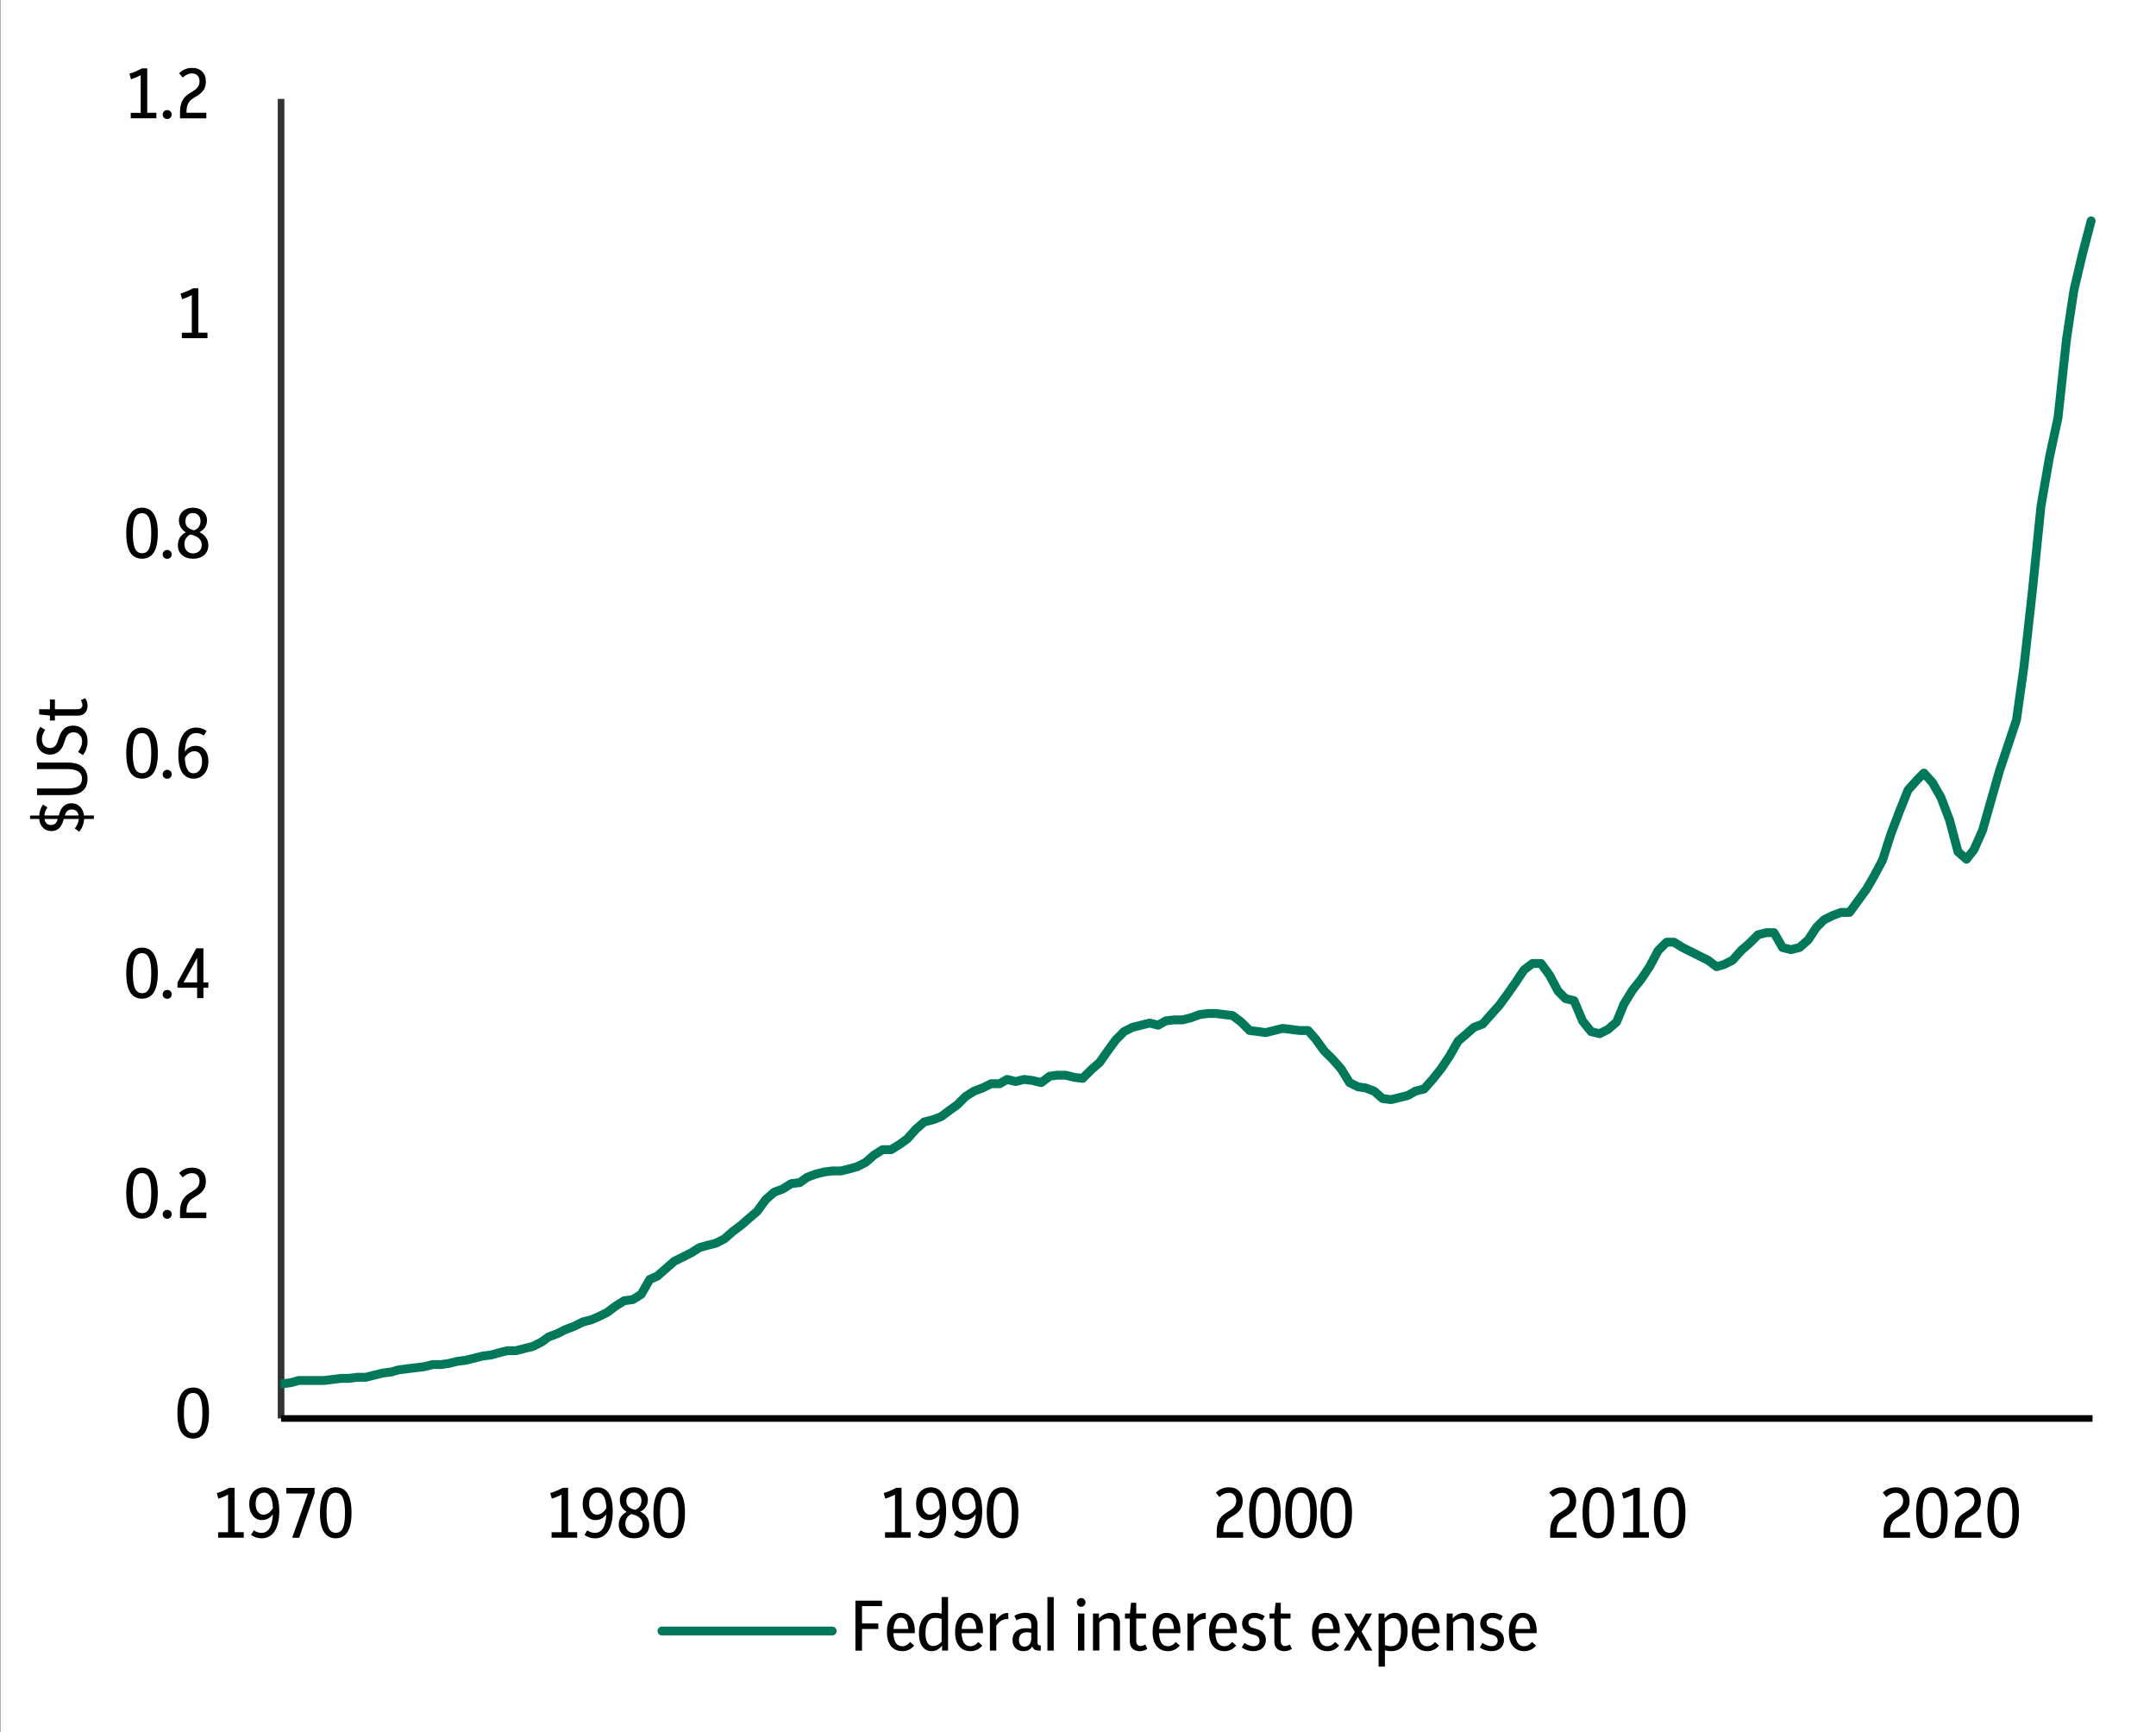 <?xml version="1.0" encoding="UTF-8"?>
<svg id="Layer_1" data-name="Layer 1" xmlns="http://www.w3.org/2000/svg" xmlns:xlink="http://www.w3.org/1999/xlink" viewBox="0 0 493.92 396.72">
  <rect x="0" y="0" width="493.92" height="396.72" fill="#808080" stroke="none"/>
  <defs>
    <style>
      .cls-1 {
        clip-path: url(#clippath-11);
      }

      .cls-2 {
        clip-path: url(#clippath-16);
      }

      .cls-3 {
        stroke: #333;
      }

      .cls-3, .cls-4, .cls-5, .cls-6, .cls-7 {
        fill: none;
      }

      .cls-3, .cls-5, .cls-6 {
        stroke-linejoin: round;
      }

      .cls-3, .cls-6 {
        stroke-width: 1.52px;
      }

      .cls-8 {
        clip-path: url(#clippath-2);
      }

      .cls-9 {
        clip-path: url(#clippath-13);
      }

      .cls-10, .cls-4, .cls-11 {
        stroke-width: 0px;
      }

      .cls-12 {
        clip-path: url(#clippath-15);
      }

      .cls-13 {
        clip-path: url(#clippath-6);
      }

      .cls-14 {
        clip-path: url(#clippath-7);
      }

      .cls-15 {
        clip-path: url(#clippath-1);
      }

      .cls-16 {
        clip-path: url(#clippath-4);
      }

      .cls-17 {
        clip-path: url(#clippath-12);
      }

      .cls-11 {
        fill: #fff;
      }

      .cls-5 {
        stroke: #007859;
        stroke-linecap: round;
        stroke-width: 2.03px;
      }

      .cls-18 {
        clip-path: url(#clippath-9);
      }

      .cls-19 {
        clip-path: url(#clippath);
      }

      .cls-6, .cls-7 {
        stroke: #000;
      }

      .cls-20 {
        clip-path: url(#clippath-3);
      }

      .cls-21 {
        clip-path: url(#clippath-8);
      }

      .cls-7 {
        opacity: 0;
        stroke-miterlimit: 10;
        stroke-width: .14px;
      }

      .cls-22 {
        clip-path: url(#clippath-14);
      }

      .cls-23 {
        clip-path: url(#clippath-5);
      }

      .cls-24 {
        clip-path: url(#clippath-10);
      }
    </style>
    <clipPath id="clippath">
      <rect class="cls-4" x="-.12" y="-.12" width="494.16" height="396.96"/>
    </clipPath>
    <clipPath id="clippath-1">
      <rect class="cls-4" x="64.3" y="22.58" width="416.43" height="303.61"/>
    </clipPath>
    <clipPath id="clippath-2">
      <rect class="cls-4" width="493.92" height="396.72"/>
    </clipPath>
    <clipPath id="clippath-3">
      <rect class="cls-4" width="493.92" height="396.72"/>
    </clipPath>
    <clipPath id="clippath-4">
      <rect class="cls-4" width="493.92" height="396.72"/>
    </clipPath>
    <clipPath id="clippath-5">
      <rect class="cls-4" width="493.92" height="396.72"/>
    </clipPath>
    <clipPath id="clippath-6">
      <rect class="cls-4" width="493.92" height="396.72"/>
    </clipPath>
    <clipPath id="clippath-7">
      <rect class="cls-4" width="493.92" height="396.72"/>
    </clipPath>
    <clipPath id="clippath-8">
      <rect class="cls-4" width="493.92" height="396.72"/>
    </clipPath>
    <clipPath id="clippath-9">
      <rect class="cls-4" width="493.92" height="396.72"/>
    </clipPath>
    <clipPath id="clippath-10">
      <rect class="cls-4" width="493.92" height="396.72"/>
    </clipPath>
    <clipPath id="clippath-11">
      <rect class="cls-4" width="493.92" height="396.72"/>
    </clipPath>
    <clipPath id="clippath-12">
      <rect class="cls-4" width="493.92" height="396.72"/>
    </clipPath>
    <clipPath id="clippath-13">
      <rect class="cls-4" width="493.92" height="396.72"/>
    </clipPath>
    <clipPath id="clippath-14">
      <rect class="cls-4" width="493.92" height="396.72"/>
    </clipPath>
    <clipPath id="clippath-15">
      <rect class="cls-4" width="493.92" height="396.72"/>
    </clipPath>
    <clipPath id="clippath-16">
      <rect class="cls-4" width="493.92" height="396.72"/>
    </clipPath>
  </defs>
  <g class="cls-19">
    <rect class="cls-7" x=".12" y="-.07" width="493.86" height="396.79"/>
  </g>
  <rect class="cls-11" x=".12" y="-.07" width="493.86" height="396.79"/>
  <line class="cls-3" x1="64.39" y1="324.9" x2="64.39" y2="22.65"/>
  <line class="cls-6" x1="64.39" y1="324.9" x2="479.38" y2="324.9"/>
  <g class="cls-15">
    <polyline class="cls-5" points="64.71 316.96 66.73 316.69 68.44 316.2 70.39 316.2 72.34 316.2 74.29 316.2 76.24 315.96 78.18 315.72 79.89 315.72 81.84 315.47 83.79 315.47 85.74 314.98 87.69 314.5 89.64 314.25 91.34 313.77 93.29 313.52 95.24 313.28 97.19 313.04 99.14 312.55 101.09 312.55 102.8 312.3 104.74 311.82 106.69 311.57 108.64 311.09 110.59 310.6 112.54 310.35 114.25 309.87 116.2 309.38 118.15 309.38 120.1 308.89 122.04 308.41 123.99 307.43 125.7 306.21 127.65 305.48 129.6 304.51 131.55 303.78 133.5 302.8 135.45 302.31 137.15 301.58 139.1 300.61 141.05 299.15 143 297.93 144.95 297.68 146.9 296.47 148.85 293.05 150.55 292.32 152.5 290.62 154.45 288.91 156.4 287.94 158.35 286.96 160.3 285.74 162.01 285.26 163.96 284.77 165.91 283.79 167.85 282.09 169.8 280.63 171.75 278.92 173.46 277.46 175.41 274.78 177.36 273.07 179.31 272.34 181.26 271.12 183.21 270.88 184.91 269.66 186.86 268.93 188.81 268.44 190.76 268.2 192.71 268.2 194.66 267.71 196.36 267.23 198.31 266.25 200.26 264.55 202.21 263.33 204.16 263.33 206.11 262.11 207.82 260.89 209.77 258.7 211.72 256.99 213.66 256.5 215.61 255.77 217.56 254.31 219.27 253.09 221.22 251.14 223.17 249.92 225.12 249.19 227.07 248.22 229.02 248.22 230.72 247.24 232.67 247.73 234.62 247.24 236.57 247.49 238.52 247.98 240.47 246.51 242.17 246.27 244.12 246.27 246.07 246.76 248.02 247 249.97 245.05 251.92 243.35 253.63 240.91 255.58 238.23 257.52 236.28 259.47 235.3 261.42 234.82 263.37 234.33 265.32 234.82 267.03 233.84 268.98 233.6 270.93 233.6 272.88 233.11 274.83 232.38 276.77 232.14 278.48 232.14 280.43 232.38 282.38 232.62 284.33 234.09 286.28 236.04 288.23 236.28 289.93 236.52 291.88 236.04 293.83 235.55 295.78 235.79 297.73 236.04 299.68 236.04 301.39 237.99 303.33 240.67 305.28 242.61 307.23 244.81 309.18 247.98 311.13 248.95 312.84 249.19 314.79 249.92 316.74 251.63 318.69 251.87 320.63 251.39 322.58 250.9 324.29 249.92 326.24 249.44 328.19 247.24 330.14 244.81 332.09 241.88 334.04 238.47 335.74 237.01 337.69 235.3 339.64 234.57 341.59 232.38 343.54 230.19 345.49 227.51 347.19 225.07 349.14 222.15 351.09 220.68 353.04 220.68 354.99 223.37 356.94 227.02 358.65 228.73 360.6 229.21 362.55 233.84 364.5 236.28 366.44 236.77 368.39 235.79 370.34 234.09 372.05 229.94 374 226.78 375.95 224.34 377.9 221.42 379.85 217.76 381.8 215.81 383.5 215.81 385.45 217.03 387.4 218 389.35 218.98 391.3 219.95 393.25 221.42 394.95 220.93 396.9 219.95 398.85 217.76 400.8 216.05 402.75 214.11 404.7 213.62 406.41 213.62 408.36 217.03 410.3 217.52 412.25 217.03 414.2 215.32 416.15 212.4 417.86 210.69 419.81 209.72 421.76 208.99 423.71 208.99 425.66 206.31 427.61 203.63 429.31 200.7 431.26 197.05 433.21 190.96 435.16 185.84 437.11 180.97 439.06 178.77 440.76 177.07 442.71 179.26 444.66 182.67 446.61 187.79 448.56 195.1 450.51 196.81 452.22 194.61 454.17 190.23 456.11 183.4 458.06 176.58 460.01 170.73 461.96 164.88 463.67 152.7 465.62 135.16 467.57 115.91 469.52 104.7 471.47 95.68 473.42 77.65 475.12 66.44 477.07 58.16 479.06 50.59"/>
  </g>
  <g class="cls-8">
    <path class="cls-10" d="M44.25,329.51c-.74,0-1.38-.2-1.92-.59-.54-.39-.96-1.02-1.25-1.88-.29-.86-.44-1.99-.44-3.38s.15-2.52.44-3.38c.29-.86.71-1.49,1.25-1.88.54-.39,1.18-.59,1.92-.59s1.4.2,1.94.59c.54.39.96,1.02,1.25,1.88.29.86.44,1.99.44,3.38s-.15,2.52-.44,3.38c-.29.86-.71,1.49-1.25,1.88-.54.39-1.19.59-1.94.59ZM44.25,328.25c.48,0,.88-.14,1.19-.43.32-.29.55-.77.7-1.43.15-.66.23-1.56.23-2.7s-.08-2.05-.25-2.73-.4-1.16-.71-1.46c-.31-.29-.7-.44-1.17-.44s-.86.14-1.18.43c-.32.29-.55.77-.7,1.43-.15.67-.23,1.56-.23,2.7s.08,2.05.25,2.73.4,1.16.71,1.45c.31.29.69.44,1.15.44Z"/>
  </g>
  <g class="cls-20">
    <g>
      <path class="cls-10" d="M32.53,279.13c-.74,0-1.38-.2-1.92-.59s-.95-1.02-1.25-1.88c-.29-.86-.44-1.99-.44-3.38s.15-2.52.44-3.38c.29-.86.71-1.49,1.25-1.88s1.18-.59,1.92-.59,1.4.2,1.93.59.95,1.02,1.25,1.88.44,1.99.44,3.38-.15,2.52-.44,3.38-.71,1.49-1.25,1.88-1.18.59-1.93.59ZM32.53,277.87c.48,0,.88-.14,1.19-.43s.55-.76.7-1.43c.15-.66.23-1.56.23-2.69s-.08-2.05-.24-2.73c-.16-.67-.4-1.16-.71-1.45s-.7-.44-1.17-.44-.86.14-1.17.43c-.32.29-.55.76-.7,1.43-.15.66-.23,1.56-.23,2.69s.08,2.05.24,2.73c.16.67.4,1.16.71,1.45.31.29.69.44,1.15.44Z"/>
      <path class="cls-10" d="M38.3,279.15c-.28,0-.52-.1-.73-.29-.2-.2-.3-.44-.3-.73s.1-.52.3-.72c.2-.2.44-.29.73-.29s.54.1.74.29c.2.2.3.44.3.72s-.1.54-.3.73c-.2.2-.45.29-.74.29Z"/>
      <path class="cls-10" d="M41.24,279v-1.45c0-.97.16-1.79.48-2.47.32-.68.86-1.26,1.61-1.74l1.14-.73c.46-.3.78-.63.96-.97.18-.34.28-.72.28-1.12,0-.55-.16-1-.47-1.32-.31-.33-.74-.49-1.28-.49-.71,0-1.41.32-2.11.96l-.82-1c.45-.42.91-.74,1.4-.93.48-.2,1.01-.29,1.57-.29.98,0,1.75.28,2.32.85.57.57.85,1.33.85,2.3,0,.66-.14,1.25-.43,1.75s-.76.98-1.43,1.41l-1.24.78c-.89.59-1.34,1.54-1.34,2.86v.33h4.54v1.27h-6.04Z"/>
    </g>
  </g>
  <g class="cls-16">
    <g>
      <path class="cls-10" d="M32.53,228.75c-.74,0-1.38-.2-1.92-.59s-.95-1.02-1.25-1.88c-.29-.86-.44-1.99-.44-3.38s.15-2.52.44-3.38c.29-.86.71-1.49,1.25-1.88s1.18-.59,1.92-.59,1.4.2,1.93.59.95,1.02,1.25,1.88.44,1.99.44,3.38-.15,2.52-.44,3.38-.71,1.49-1.25,1.88-1.18.59-1.93.59ZM32.53,227.49c.48,0,.88-.14,1.19-.43s.55-.76.7-1.43c.15-.66.23-1.56.23-2.69s-.08-2.05-.24-2.73c-.16-.67-.4-1.16-.71-1.45s-.7-.44-1.17-.44-.86.14-1.17.43c-.32.29-.55.76-.7,1.43-.15.66-.23,1.56-.23,2.69s.08,2.05.24,2.73c.16.67.4,1.16.71,1.45.31.29.69.44,1.15.44Z"/>
      <path class="cls-10" d="M38.3,228.77c-.28,0-.52-.1-.73-.29-.2-.2-.3-.44-.3-.73s.1-.52.3-.72c.2-.2.44-.29.73-.29s.54.1.74.29c.2.2.3.44.3.72s-.1.54-.3.73c-.2.2-.45.29-.74.29Z"/>
      <path class="cls-10" d="M45.16,228.62v-2.38h-4.5v-1.21l4.32-7.83h1.62v7.83h1.13v1.21h-1.13v2.38h-1.44ZM42.06,225.03h3.1v-5.65l-3.1,5.65Z"/>
    </g>
  </g>
  <g class="cls-23">
    <g>
      <path class="cls-10" d="M32.53,178.35c-.74,0-1.38-.2-1.92-.59-.54-.39-.96-1.02-1.25-1.88-.29-.86-.44-1.99-.44-3.38s.15-2.52.44-3.38c.29-.86.71-1.49,1.25-1.88.54-.39,1.18-.59,1.92-.59s1.4.2,1.94.59c.54.39.96,1.02,1.25,1.88.29.86.44,1.99.44,3.38s-.15,2.52-.44,3.38c-.29.86-.71,1.49-1.25,1.88-.54.39-1.19.59-1.94.59ZM32.53,177.09c.48,0,.88-.14,1.19-.43.32-.29.55-.77.7-1.43.15-.66.23-1.56.23-2.7s-.08-2.05-.25-2.73-.4-1.16-.71-1.45c-.31-.29-.7-.44-1.17-.44s-.86.14-1.18.43c-.32.29-.55.77-.7,1.43-.15.66-.23,1.56-.23,2.7s.08,2.05.25,2.73c.16.68.4,1.16.71,1.45.31.29.69.44,1.15.44Z"/>
      <path class="cls-10" d="M38.3,178.37c-.28,0-.53-.1-.73-.29-.2-.2-.3-.44-.3-.74s.1-.52.3-.72c.2-.2.44-.29.73-.29s.54.1.74.29c.2.2.3.44.3.72s-.1.54-.3.74c-.2.2-.45.29-.74.29Z"/>
      <path class="cls-10" d="M44.37,178.35c-1.12,0-1.99-.45-2.6-1.34-.61-.89-.92-2.29-.92-4.2s.36-3.48,1.08-4.55c.72-1.07,1.73-1.61,3.02-1.61.89,0,1.69.26,2.39.78l-.64,1.05c-.57-.38-1.15-.57-1.75-.57-1.61,0-2.48,1.41-2.62,4.23.66-.87,1.51-1.31,2.55-1.31.84,0,1.53.32,2.06.95.53.63.8,1.5.8,2.6,0,.8-.14,1.49-.43,2.08-.29.59-.69,1.06-1.19,1.39-.51.33-1.09.5-1.76.5ZM44.53,172.07c-.86,0-1.59.5-2.19,1.5.1,2.36.76,3.55,1.99,3.55.61,0,1.09-.25,1.44-.76.35-.51.52-1.15.52-1.94s-.16-1.36-.49-1.76c-.33-.4-.75-.6-1.27-.6Z"/>
    </g>
  </g>
  <g class="cls-13">
    <g>
      <path class="cls-10" d="M32.53,127.98c-.74,0-1.38-.2-1.92-.59s-.95-1.02-1.25-1.88c-.29-.86-.44-1.99-.44-3.38s.15-2.52.44-3.38c.29-.86.71-1.48,1.25-1.88.54-.39,1.18-.59,1.92-.59s1.4.2,1.93.59c.54.39.95,1.02,1.25,1.88.29.86.44,1.99.44,3.38s-.15,2.52-.44,3.38c-.29.86-.71,1.49-1.25,1.88s-1.18.59-1.93.59ZM32.53,126.72c.48,0,.88-.14,1.19-.43.32-.29.55-.76.7-1.43.15-.66.23-1.56.23-2.69s-.08-2.05-.24-2.73c-.16-.67-.4-1.16-.71-1.45-.31-.29-.7-.44-1.17-.44s-.86.14-1.17.43c-.32.29-.55.76-.7,1.43-.15.66-.23,1.56-.23,2.69s.08,2.05.24,2.73.4,1.16.71,1.45c.31.29.69.44,1.15.44Z"/>
      <path class="cls-10" d="M38.3,128c-.28,0-.52-.1-.73-.29-.2-.2-.3-.44-.3-.73s.1-.52.3-.72c.2-.2.44-.29.73-.29s.54.1.74.29c.2.2.3.44.3.72s-.1.54-.3.73c-.2.2-.45.29-.74.29Z"/>
      <path class="cls-10" d="M44.25,127.98c-1.06,0-1.9-.28-2.54-.84-.64-.56-.96-1.31-.96-2.26,0-1.33.6-2.31,1.81-2.94-.5-.32-.89-.71-1.16-1.18-.27-.47-.41-1-.41-1.58s.14-1.08.42-1.52.66-.77,1.13-1.01c.48-.24,1.03-.36,1.65-.36s1.19.12,1.67.37c.48.25.87.58,1.14,1.01s.42.93.42,1.49c0,1.21-.58,2.12-1.73,2.73.64.31,1.14.71,1.5,1.22.36.51.54,1.1.54,1.79,0,.63-.15,1.18-.44,1.63s-.7.81-1.22,1.07c-.52.26-1.13.38-1.83.38ZM42.25,124.67c0,.63.19,1.14.56,1.52.38.38.85.57,1.41.57s1.05-.18,1.43-.53c.38-.35.56-.83.56-1.43s-.2-1.07-.6-1.45-.96-.66-1.66-.83c-.11-.03-.22-.07-.33-.1-.44.21-.77.5-1.01.89-.24.39-.36.84-.36,1.36ZM42.48,119.41c0,.56.16.99.47,1.31s.82.57,1.52.74c.51-.18.88-.46,1.12-.84s.35-.8.35-1.26c0-.57-.17-1.01-.5-1.35-.33-.33-.75-.5-1.25-.5s-.91.17-1.23.51c-.32.34-.48.8-.48,1.39Z"/>
    </g>
  </g>
  <g class="cls-14">
    <path class="cls-10" d="M41.66,77.47v-1.26h2.28v-8.62c-.36.2-.72.37-1.07.51-.35.15-.74.29-1.15.43l-.36-1.29c.53-.16,1.04-.35,1.51-.55.47-.2.92-.42,1.35-.66h1.22v10.17h2.09v1.26h-5.88Z"/>
  </g>
  <g class="cls-21">
    <g>
      <path class="cls-10" d="M29.95,27.1v-1.26h2.28v-8.62c-.36.2-.72.37-1.07.51-.35.15-.74.29-1.15.43l-.36-1.29c.53-.16,1.04-.35,1.51-.55.47-.2.92-.42,1.35-.66h1.22v10.17h2.09v1.26h-5.88Z"/>
      <path class="cls-10" d="M38.3,27.25c-.28,0-.52-.1-.73-.29-.2-.2-.3-.44-.3-.73s.1-.52.3-.72c.2-.2.44-.29.73-.29s.54.1.74.29c.2.2.3.44.3.72s-.1.54-.3.73c-.2.2-.45.29-.74.29Z"/>
      <path class="cls-10" d="M41.24,27.1v-1.45c0-.97.16-1.79.48-2.47.32-.68.86-1.26,1.61-1.74l1.14-.73c.46-.3.78-.63.96-.97.18-.34.28-.72.28-1.12,0-.56-.16-1-.47-1.32-.31-.33-.74-.49-1.28-.49-.71,0-1.41.32-2.11.96l-.82-1c.45-.42.91-.73,1.4-.93.48-.2,1.01-.29,1.57-.29.98,0,1.75.28,2.32.85.57.57.85,1.33.85,2.3,0,.66-.14,1.25-.43,1.75s-.76.98-1.43,1.41l-1.24.78c-.89.59-1.34,1.54-1.34,2.86v.33h4.54v1.27h-6.04Z"/>
    </g>
  </g>
  <g class="cls-18">
    <g>
      <path class="cls-10" d="M49.97,352.22v-1.26h2.28v-8.62c-.36.2-.72.37-1.07.51-.35.15-.74.29-1.15.43l-.36-1.29c.53-.16,1.04-.34,1.51-.55.47-.2.92-.42,1.35-.66h1.22v10.17h2.09v1.26h-5.88Z"/>
      <path class="cls-10" d="M59.9,352.35c-.88,0-1.68-.26-2.4-.78l.65-1.04c.55.38,1.14.57,1.75.57,1.61,0,2.48-1.41,2.61-4.24-.66.88-1.5,1.32-2.5,1.32-.58,0-1.08-.16-1.52-.47-.44-.31-.78-.74-1.02-1.29-.25-.55-.37-1.19-.37-1.92,0-.8.14-1.49.43-2.06.29-.57.69-1.01,1.19-1.31.51-.3,1.09-.46,1.74-.46,1.13,0,2,.45,2.61,1.34.61.89.91,2.29.91,4.19s-.36,3.47-1.08,4.55c-.72,1.07-1.72,1.61-3.02,1.61ZM58.57,344.44c0,.76.16,1.37.49,1.82.33.45.75.68,1.27.68.85,0,1.58-.5,2.19-1.5-.05-1.2-.24-2.09-.57-2.67-.33-.58-.81-.87-1.44-.87s-1.07.23-1.42.68-.52,1.07-.52,1.87Z"/>
      <path class="cls-10" d="M66.94,352.22l3.59-10.13h-4.94v-1.29h6.48v1.26l-3.53,10.17h-1.6Z"/>
      <path class="cls-10" d="M76.91,352.35c-.74,0-1.38-.2-1.92-.59s-.95-1.02-1.25-1.88c-.29-.86-.44-1.99-.44-3.38s.15-2.52.44-3.38c.29-.86.71-1.49,1.25-1.88s1.18-.59,1.92-.59,1.4.2,1.93.59.95,1.02,1.25,1.88.44,1.99.44,3.38-.15,2.52-.44,3.38-.71,1.49-1.25,1.88-1.18.59-1.93.59ZM76.91,351.09c.48,0,.88-.14,1.19-.43s.55-.76.7-1.43c.15-.66.23-1.56.23-2.69s-.08-2.05-.24-2.73c-.16-.67-.4-1.16-.71-1.45s-.7-.44-1.17-.44-.86.14-1.17.43c-.32.29-.55.76-.7,1.43-.15.66-.23,1.56-.23,2.69s.08,2.05.24,2.73c.16.67.4,1.16.71,1.45.31.29.69.44,1.15.44Z"/>
    </g>
  </g>
  <g class="cls-24">
    <g>
      <path class="cls-10" d="M126.36,352.22v-1.26h2.28v-8.62c-.36.2-.72.37-1.07.51-.35.15-.74.29-1.15.43l-.36-1.29c.53-.16,1.04-.34,1.51-.55.47-.2.92-.42,1.35-.66h1.22v10.17h2.09v1.26h-5.88Z"/>
      <path class="cls-10" d="M136.29,352.35c-.88,0-1.68-.26-2.4-.78l.65-1.04c.55.38,1.14.57,1.75.57,1.61,0,2.48-1.41,2.61-4.24-.66.88-1.5,1.32-2.5,1.32-.58,0-1.08-.16-1.52-.47-.44-.31-.78-.74-1.02-1.29-.25-.55-.37-1.19-.37-1.92,0-.8.14-1.49.43-2.06.29-.57.69-1.01,1.19-1.31.51-.3,1.09-.46,1.74-.46,1.13,0,2,.45,2.61,1.34.61.89.91,2.29.91,4.19s-.36,3.47-1.08,4.55c-.72,1.07-1.72,1.61-3.02,1.61ZM134.96,344.44c0,.76.16,1.37.49,1.82.33.45.75.68,1.27.68.85,0,1.58-.5,2.19-1.5-.05-1.2-.24-2.09-.57-2.67-.33-.58-.81-.87-1.44-.87s-1.07.23-1.42.68-.52,1.07-.52,1.87Z"/>
      <path class="cls-10" d="M145.25,352.35c-1.06,0-1.9-.28-2.54-.84-.64-.56-.96-1.31-.96-2.26,0-1.33.6-2.31,1.81-2.94-.5-.32-.89-.71-1.16-1.18-.27-.47-.41-1-.41-1.58s.14-1.08.42-1.52.66-.77,1.13-1.01c.48-.24,1.03-.36,1.65-.36s1.19.12,1.67.37c.48.25.87.58,1.14,1.01.28.43.42.93.42,1.49,0,1.21-.58,2.12-1.73,2.73.64.3,1.14.71,1.5,1.22.36.51.54,1.1.54,1.79,0,.63-.15,1.17-.44,1.63s-.7.81-1.22,1.07c-.52.26-1.13.38-1.83.38ZM143.26,349.04c0,.63.19,1.14.56,1.52.38.38.85.57,1.41.57s1.05-.18,1.43-.53.56-.83.56-1.43-.2-1.07-.6-1.45-.96-.66-1.66-.83c-.11-.03-.22-.07-.33-.1-.44.21-.77.5-1.01.89-.24.39-.36.84-.36,1.36ZM143.49,343.78c0,.55.16.99.47,1.31.32.32.82.57,1.52.74.51-.19.88-.47,1.12-.84s.35-.8.35-1.26c0-.57-.17-1.01-.5-1.35s-.75-.5-1.25-.5-.91.17-1.23.51c-.32.34-.48.8-.48,1.39Z"/>
      <path class="cls-10" d="M153.3,352.35c-.74,0-1.38-.2-1.92-.59s-.95-1.02-1.25-1.88c-.29-.86-.44-1.99-.44-3.38s.15-2.52.44-3.38c.29-.86.71-1.49,1.25-1.88s1.18-.59,1.92-.59,1.4.2,1.93.59.95,1.02,1.25,1.88.44,1.99.44,3.38-.15,2.52-.44,3.38-.71,1.49-1.25,1.88-1.18.59-1.93.59ZM153.3,351.09c.48,0,.88-.14,1.19-.43s.55-.76.7-1.43c.15-.66.23-1.56.23-2.69s-.08-2.05-.24-2.73c-.16-.67-.4-1.16-.71-1.45s-.7-.44-1.17-.44-.86.14-1.17.43c-.32.29-.55.76-.7,1.43-.15.66-.23,1.56-.23,2.69s.08,2.05.24,2.73c.16.67.4,1.16.71,1.45.31.29.69.44,1.15.44Z"/>
    </g>
  </g>
  <g class="cls-1">
    <g>
      <path class="cls-10" d="M202.75,352.22v-1.26h2.28v-8.62c-.36.2-.72.37-1.07.51-.35.15-.74.29-1.15.43l-.36-1.29c.53-.16,1.04-.34,1.51-.55.47-.2.92-.42,1.35-.66h1.22v10.17h2.09v1.26h-5.88Z"/>
      <path class="cls-10" d="M212.67,352.35c-.88,0-1.68-.26-2.4-.78l.65-1.04c.55.38,1.14.57,1.75.57,1.61,0,2.48-1.41,2.61-4.24-.66.88-1.5,1.32-2.5,1.32-.58,0-1.08-.16-1.52-.47-.44-.31-.78-.74-1.02-1.29-.25-.55-.37-1.19-.37-1.92,0-.8.14-1.49.43-2.06.29-.57.69-1.01,1.19-1.31.51-.3,1.09-.46,1.74-.46,1.13,0,2,.45,2.61,1.34.61.89.91,2.29.91,4.19s-.36,3.47-1.08,4.55c-.72,1.07-1.72,1.61-3.02,1.61ZM211.33,344.44c0,.76.16,1.37.49,1.82.33.45.75.68,1.27.68.85,0,1.58-.5,2.19-1.5-.05-1.2-.24-2.09-.57-2.67-.33-.58-.81-.87-1.44-.87s-1.07.23-1.42.68-.52,1.07-.52,1.87Z"/>
      <path class="cls-10" d="M220.93,352.35c-.88,0-1.68-.26-2.4-.78l.65-1.04c.55.38,1.14.57,1.75.57,1.61,0,2.48-1.41,2.61-4.24-.66.88-1.5,1.32-2.5,1.32-.58,0-1.08-.16-1.52-.47-.44-.31-.78-.74-1.02-1.29-.25-.55-.37-1.19-.37-1.92,0-.8.14-1.49.43-2.06.29-.57.69-1.01,1.19-1.31.51-.3,1.09-.46,1.74-.46,1.13,0,2,.45,2.61,1.34.61.89.91,2.29.91,4.19s-.36,3.47-1.08,4.55c-.72,1.07-1.72,1.61-3.02,1.61ZM219.59,344.44c0,.76.16,1.37.49,1.82.33.45.75.68,1.27.68.85,0,1.58-.5,2.19-1.5-.05-1.2-.24-2.09-.57-2.67-.33-.58-.81-.87-1.44-.87s-1.07.23-1.42.68-.52,1.07-.52,1.87Z"/>
      <path class="cls-10" d="M229.67,352.35c-.74,0-1.38-.2-1.92-.59s-.95-1.02-1.25-1.88c-.29-.86-.44-1.99-.44-3.38s.15-2.52.44-3.38c.29-.86.71-1.49,1.25-1.88s1.18-.59,1.92-.59,1.4.2,1.93.59.95,1.02,1.25,1.88.44,1.99.44,3.38-.15,2.52-.44,3.38-.71,1.49-1.25,1.88-1.18.59-1.93.59ZM229.67,351.09c.48,0,.88-.14,1.19-.43s.55-.76.7-1.43c.15-.66.23-1.56.23-2.69s-.08-2.05-.24-2.73c-.16-.67-.4-1.16-.71-1.45s-.7-.44-1.17-.44-.86.14-1.17.43c-.32.29-.55.76-.7,1.43-.15.66-.23,1.56-.23,2.69s.08,2.05.24,2.73c.16.67.4,1.16.71,1.45.31.29.69.44,1.15.44Z"/>
    </g>
  </g>
  <g class="cls-17">
    <g>
      <path class="cls-10" d="M278.74,352.22v-1.45c0-.97.16-1.79.48-2.47.32-.68.86-1.26,1.61-1.74l1.14-.73c.46-.3.78-.63.96-.97.18-.34.28-.72.28-1.12,0-.55-.16-1-.46-1.32-.31-.33-.74-.49-1.28-.49-.71,0-1.41.32-2.11.96l-.82-1c.45-.42.91-.74,1.4-.93.48-.2,1.01-.29,1.58-.29.98,0,1.75.28,2.32.85.57.57.85,1.33.85,2.3,0,.66-.14,1.25-.43,1.75s-.76.98-1.43,1.41l-1.24.78c-.89.59-1.34,1.54-1.34,2.86v.33h4.54v1.27h-6.04Z"/>
      <path class="cls-10" d="M289.77,352.35c-.74,0-1.38-.2-1.92-.59-.54-.39-.96-1.02-1.25-1.88s-.44-1.99-.44-3.38.15-2.52.44-3.38.71-1.49,1.25-1.88c.54-.39,1.18-.59,1.92-.59s1.4.2,1.93.59c.54.39.95,1.02,1.25,1.88s.44,1.99.44,3.38-.15,2.52-.44,3.38-.71,1.49-1.25,1.88c-.54.39-1.18.59-1.93.59ZM289.77,351.09c.48,0,.88-.14,1.19-.43s.55-.76.7-1.43c.15-.66.23-1.56.23-2.69s-.08-2.05-.25-2.73c-.16-.67-.4-1.16-.71-1.45-.31-.29-.7-.44-1.17-.44s-.86.14-1.17.43-.55.76-.7,1.43c-.15.66-.23,1.56-.23,2.69s.08,2.05.25,2.73c.16.67.4,1.16.71,1.45.31.29.69.44,1.15.44Z"/>
      <path class="cls-10" d="M298.06,352.35c-.74,0-1.38-.2-1.92-.59-.54-.39-.96-1.02-1.25-1.88s-.44-1.99-.44-3.38.15-2.52.44-3.38.71-1.49,1.25-1.88c.54-.39,1.18-.59,1.92-.59s1.4.2,1.93.59c.54.39.95,1.02,1.25,1.88s.44,1.99.44,3.38-.15,2.52-.44,3.38-.71,1.49-1.25,1.88c-.54.39-1.18.59-1.93.59ZM298.06,351.09c.48,0,.88-.14,1.19-.43s.55-.76.7-1.43c.15-.66.23-1.56.23-2.69s-.08-2.05-.25-2.73c-.16-.67-.4-1.16-.71-1.45-.31-.29-.7-.44-1.17-.44s-.86.14-1.17.43-.55.76-.7,1.43c-.15.66-.23,1.56-.23,2.69s.08,2.05.25,2.73c.16.67.4,1.16.71,1.45.31.29.69.44,1.15.44Z"/>
      <path class="cls-10" d="M306.11,352.35c-.74,0-1.38-.2-1.92-.59-.54-.39-.96-1.02-1.25-1.88s-.44-1.99-.44-3.38.15-2.52.44-3.38.71-1.49,1.25-1.88c.54-.39,1.18-.59,1.92-.59s1.4.2,1.93.59c.54.39.95,1.02,1.25,1.88s.44,1.99.44,3.38-.15,2.52-.44,3.38-.71,1.49-1.25,1.88c-.54.39-1.18.59-1.93.59ZM306.11,351.09c.48,0,.88-.14,1.19-.43s.55-.76.7-1.43c.15-.66.23-1.56.23-2.69s-.08-2.05-.25-2.73c-.16-.67-.4-1.16-.71-1.45-.31-.29-.7-.44-1.17-.44s-.86.14-1.17.43-.55.76-.7,1.43c-.15.66-.23,1.56-.23,2.69s.08,2.05.25,2.73c.16.67.4,1.16.71,1.45.31.29.69.44,1.15.44Z"/>
    </g>
  </g>
  <g class="cls-9">
    <g>
      <path class="cls-10" d="M355.13,352.22v-1.45c0-.97.16-1.79.48-2.47.32-.68.86-1.26,1.61-1.74l1.14-.73c.46-.3.78-.63.96-.97.18-.34.28-.72.28-1.12,0-.55-.16-1-.46-1.32-.31-.33-.74-.49-1.28-.49-.71,0-1.41.32-2.11.96l-.82-1c.45-.42.91-.74,1.4-.93.48-.2,1.01-.29,1.58-.29.98,0,1.75.28,2.32.85.57.57.85,1.33.85,2.3,0,.66-.14,1.25-.43,1.75s-.76.98-1.43,1.41l-1.24.78c-.89.59-1.34,1.54-1.34,2.86v.33h4.54v1.27h-6.04Z"/>
      <path class="cls-10" d="M366.16,352.35c-.74,0-1.38-.2-1.92-.59-.54-.39-.96-1.02-1.25-1.88s-.44-1.99-.44-3.38.15-2.52.44-3.38.71-1.49,1.25-1.88c.54-.39,1.18-.59,1.92-.59s1.4.2,1.93.59c.54.39.95,1.02,1.25,1.88s.44,1.99.44,3.38-.15,2.52-.44,3.38-.71,1.49-1.25,1.88c-.54.39-1.18.59-1.93.59ZM366.16,351.09c.48,0,.88-.14,1.19-.43s.55-.76.7-1.43c.15-.66.23-1.56.23-2.69s-.08-2.05-.25-2.73c-.16-.67-.4-1.16-.71-1.45-.31-.29-.7-.44-1.17-.44s-.86.14-1.17.43-.55.76-.7,1.43c-.15.66-.23,1.56-.23,2.69s.08,2.05.25,2.73c.16.67.4,1.16.71,1.45.31.29.69.44,1.15.44Z"/>
      <path class="cls-10" d="M371.87,352.22v-1.26h2.28v-8.62c-.36.2-.71.37-1.07.51-.35.15-.74.29-1.15.43l-.36-1.29c.53-.16,1.04-.34,1.51-.55.47-.2.92-.42,1.35-.66h1.22v10.17h2.09v1.26h-5.88Z"/>
      <path class="cls-10" d="M382.5,352.35c-.74,0-1.38-.2-1.92-.59-.54-.39-.96-1.02-1.25-1.88s-.44-1.99-.44-3.38.15-2.52.44-3.38.71-1.49,1.25-1.88c.54-.39,1.18-.59,1.92-.59s1.4.2,1.93.59c.54.39.95,1.02,1.25,1.88s.44,1.99.44,3.38-.15,2.52-.44,3.38-.71,1.49-1.25,1.88c-.54.39-1.18.59-1.93.59ZM382.5,351.09c.48,0,.88-.14,1.19-.43s.55-.76.7-1.43c.15-.66.23-1.56.23-2.69s-.08-2.05-.25-2.73c-.16-.67-.4-1.16-.71-1.45-.31-.29-.7-.44-1.17-.44s-.86.14-1.17.43-.55.76-.7,1.43c-.15.66-.23,1.56-.23,2.69s.08,2.05.25,2.73c.16.67.4,1.16.71,1.45.31.29.69.44,1.15.44Z"/>
    </g>
  </g>
  <g class="cls-22">
    <g>
      <path class="cls-10" d="M431.52,352.22v-1.45c0-.97.16-1.79.48-2.47.32-.68.86-1.26,1.61-1.74l1.14-.73c.46-.3.78-.63.96-.97.18-.34.28-.72.28-1.12,0-.55-.16-1-.46-1.32-.31-.33-.74-.49-1.28-.49-.71,0-1.41.32-2.11.96l-.82-1c.45-.42.91-.74,1.4-.93.48-.2,1.01-.29,1.58-.29.98,0,1.75.28,2.32.85.57.57.85,1.33.85,2.3,0,.66-.14,1.25-.43,1.75s-.76.98-1.43,1.41l-1.24.78c-.89.59-1.34,1.54-1.34,2.86v.33h4.54v1.27h-6.04Z"/>
      <path class="cls-10" d="M442.57,352.35c-.74,0-1.38-.2-1.92-.59-.54-.39-.96-1.02-1.25-1.88s-.44-1.99-.44-3.38.15-2.52.44-3.38.71-1.49,1.25-1.88c.54-.39,1.18-.59,1.92-.59s1.4.2,1.93.59c.54.39.95,1.02,1.25,1.88s.44,1.99.44,3.38-.15,2.52-.44,3.38-.71,1.49-1.25,1.88c-.54.39-1.18.59-1.93.59ZM442.57,351.09c.48,0,.88-.14,1.19-.43s.55-.76.7-1.43c.15-.66.23-1.56.23-2.69s-.08-2.05-.25-2.73c-.16-.67-.4-1.16-.71-1.45-.31-.29-.7-.44-1.17-.44s-.86.14-1.17.43-.55.76-.7,1.43c-.15.66-.23,1.56-.23,2.69s.08,2.05.25,2.73c.16.67.4,1.16.71,1.45.31.29.69.44,1.15.44Z"/>
      <path class="cls-10" d="M447.85,352.22v-1.45c0-.97.16-1.79.48-2.47.32-.68.86-1.26,1.61-1.74l1.14-.73c.46-.3.78-.63.96-.97.18-.34.28-.72.28-1.12,0-.55-.16-1-.46-1.32-.31-.33-.74-.49-1.28-.49-.71,0-1.41.32-2.11.96l-.82-1c.45-.42.91-.74,1.4-.93.48-.2,1.01-.29,1.58-.29.98,0,1.75.28,2.32.85.57.57.85,1.33.85,2.3,0,.66-.14,1.25-.43,1.75s-.76.98-1.43,1.41l-1.24.78c-.89.59-1.34,1.54-1.34,2.86v.33h4.54v1.27h-6.04Z"/>
      <path class="cls-10" d="M458.9,352.35c-.74,0-1.38-.2-1.92-.59-.54-.39-.96-1.02-1.25-1.88s-.44-1.99-.44-3.38.15-2.52.44-3.38.71-1.49,1.25-1.88c.54-.39,1.18-.59,1.92-.59s1.4.2,1.93.59c.54.39.95,1.02,1.25,1.88s.44,1.99.44,3.38-.15,2.52-.44,3.38-.71,1.49-1.25,1.88c-.54.39-1.18.59-1.93.59ZM458.9,351.09c.48,0,.88-.14,1.19-.43s.55-.76.7-1.43c.15-.66.23-1.56.23-2.69s-.08-2.05-.25-2.73c-.16-.67-.4-1.16-.71-1.45-.31-.29-.7-.44-1.17-.44s-.86.14-1.17.43-.55.76-.7,1.43c-.15.66-.23,1.56-.23,2.69s.08,2.05.25,2.73c.16.67.4,1.16.71,1.45.31.29.69.44,1.15.44Z"/>
    </g>
  </g>
  <g class="cls-12">
    <g>
      <path class="cls-10" d="M21.52,187.59h-2.24c-.03.52-.14,1.03-.32,1.53-.18.5-.45.96-.81,1.38l-1.01-.74c.27-.37.48-.73.64-1.08.15-.35.25-.71.28-1.1h-3.45l-.16.52c-.46,1.5-1.35,2.26-2.66,2.26-.78,0-1.43-.25-1.93-.74-.5-.5-.79-1.17-.88-2.04h-2.09v-.78h2.09c.05-.95.35-1.79.88-2.52l1.01.65c-.42.62-.66,1.24-.7,1.86h3.3l.16-.51c.21-.74.55-1.31,1.02-1.7.47-.39,1.05-.59,1.72-.59.79,0,1.44.26,1.95.77.52.51.83,1.19.92,2.03h2.27v.78ZM13.15,187.8l.07-.21h-3.02c.14.92.64,1.37,1.49,1.37.74,0,1.23-.39,1.47-1.16ZM14.92,186.59l-.07.21h3.15c-.08-.45-.25-.79-.52-1.03-.27-.24-.62-.36-1.05-.36-.75,0-1.26.39-1.52,1.18Z"/>
      <path class="cls-10" d="M20.05,178.41c0,1.21-.38,2.13-1.14,2.76-.76.63-1.87.95-3.32.95h-7.11v-1.52h7.09c2.15,0,3.22-.74,3.22-2.21s-1.07-2.22-3.22-2.22h-7.09v-1.5h7.08c1.45,0,2.56.32,3.33.97s1.16,1.57,1.16,2.77Z"/>
      <path class="cls-10" d="M20.05,169.81c0,1.17-.35,2.21-1.06,3.14l-1.11-.72c.62-.82.93-1.62.93-2.4,0-.62-.18-1.12-.55-1.51-.36-.39-.84-.58-1.43-.58-.47,0-.86.14-1.18.42-.32.28-.57.73-.75,1.34l-.25.75c-.25.81-.65,1.44-1.2,1.9-.55.46-1.21.69-1.97.69-.63,0-1.18-.14-1.65-.43-.47-.29-.83-.69-1.09-1.22-.26-.52-.39-1.13-.39-1.83,0-1.1.3-2.06.9-2.88l1.1.7c-.5.73-.75,1.45-.75,2.16,0,.6.17,1.08.52,1.45.35.36.8.55,1.34.55.44,0,.8-.13,1.09-.39.29-.26.52-.68.69-1.24l.25-.74c.29-.94.71-1.63,1.23-2.08.53-.45,1.2-.68,2.02-.68,1.02,0,1.83.33,2.43.98s.89,1.53.89,2.63Z"/>
      <path class="cls-10" d="M20.05,161.7c0,.66-.2,1.2-.59,1.61-.39.41-.95.61-1.68.61h-5.2v1.11h-1.14v-1.13l-2.47-.26v-1.19h2.47v-2.24h1.14v2.24h5.07c.45,0,.76-.1.95-.29.19-.19.28-.41.28-.66,0-.32-.12-.69-.36-1.13l1-.46c.18.26.32.55.41.86s.13.62.13.92Z"/>
    </g>
  </g>
  <line class="cls-5" x1="151.65" y1="373.59" x2="190.64" y2="373.59"/>
  <g class="cls-2">
    <g>
      <path class="cls-10" d="M195.97,378.07v-11.44h6.1v1.26h-4.59v3.96h3.73v1.28h-3.73v4.95h-1.5Z"/>
      <path class="cls-10" d="M206.74,378.2c-1.11,0-1.98-.38-2.61-1.14-.63-.76-.94-1.85-.94-3.25s.29-2.43.86-3.21c.57-.78,1.35-1.17,2.35-1.17.65,0,1.22.17,1.69.51.47.34.84.82,1.1,1.43.26.61.38,1.32.38,2.14v.57h-4.89c.07,1.99.74,2.99,2.01,2.99.69,0,1.29-.33,1.81-.98l.93.82c-.72.86-1.62,1.29-2.7,1.29ZM206.4,370.54c-1,0-1.57.86-1.7,2.57h3.38c-.11-1.71-.67-2.57-1.68-2.57Z"/>
      <path class="cls-10" d="M213.39,378.2c-.86,0-1.56-.35-2.08-1.06-.53-.71-.79-1.71-.79-2.99,0-1.51.33-2.68,1.01-3.5.67-.82,1.58-1.23,2.74-1.23.48,0,.96.06,1.45.2v-3.81h1.47v12.26h-1.37v-1.13c-.36.42-.73.74-1.11.95s-.82.31-1.31.31ZM212.02,374.13c0,.97.15,1.69.46,2.17.3.48.74.72,1.31.72.36,0,.71-.09,1.04-.27.33-.18.63-.42.89-.73v-5.2c-.25-.08-.5-.14-.74-.18-.24-.04-.46-.07-.67-.07-1.53,0-2.29,1.18-2.29,3.55Z"/>
      <path class="cls-10" d="M222.35,378.2c-1.11,0-1.98-.38-2.61-1.14-.63-.76-.94-1.85-.94-3.25s.29-2.43.86-3.21c.57-.78,1.35-1.17,2.35-1.17.65,0,1.22.17,1.69.51.47.34.84.82,1.1,1.43.26.61.38,1.32.38,2.14v.57h-4.89c.07,1.99.74,2.99,2.01,2.99.69,0,1.29-.33,1.81-.98l.93.82c-.72.86-1.62,1.29-2.7,1.29ZM222.01,370.54c-1,0-1.57.86-1.7,2.57h3.38c-.11-1.71-.67-2.57-1.68-2.57Z"/>
      <path class="cls-10" d="M226.78,378.07v-8.48h1.37v1.57c.34-.51.74-.92,1.19-1.23.46-.31.9-.47,1.34-.47h.16c.05,0,.1.01.15.03v1.37s-.08-.02-.11-.02h-.08c-.49,0-.95.12-1.36.35-.42.23-.82.63-1.2,1.19v5.69h-1.45Z"/>
      <path class="cls-10" d="M234.48,378.2c-.76,0-1.37-.23-1.83-.69-.46-.46-.69-1.08-.69-1.86,0-.84.27-1.5.81-1.98.54-.48,1.28-.72,2.21-.72.2,0,.4,0,.62.02.22.02.44.05.65.09v-.85c0-1.07-.5-1.6-1.5-1.6-.59,0-1.21.17-1.88.52l-.49-1.05c.83-.45,1.68-.67,2.57-.67s1.59.23,2.04.69.69,1.13.69,2v3.97c0,.33.04.54.13.65.09.1.26.16.51.16h.11v1.18h-.47c-.78,0-1.28-.32-1.49-.95-.39.72-1.06,1.08-1.99,1.08ZM233.43,375.65c0,.48.11.85.33,1.12.22.27.54.4.94.4.42,0,.79-.16,1.09-.48s.46-.79.46-1.4v-1.29c-.39-.09-.74-.13-1.03-.13-.59,0-1.04.16-1.34.47s-.46.75-.46,1.32Z"/>
      <path class="cls-10" d="M239.95,378.07v-12.26h1.45v12.26h-1.45Z"/>
      <path class="cls-10" d="M247.68,368.04c-.27,0-.5-.1-.7-.29-.19-.2-.29-.44-.29-.72s.1-.52.29-.7c.19-.19.42-.28.7-.28s.52.09.71.28c.19.18.29.42.29.7s-.09.52-.29.72c-.19.2-.43.29-.71.29ZM246.96,378.07v-8.48h1.46v8.48h-1.46Z"/>
      <path class="cls-10" d="M250.39,378.07v-8.48h1.37v1.13c.77-.86,1.66-1.29,2.65-1.29.68,0,1.21.21,1.59.62.39.42.58.98.58,1.68v6.34h-1.45v-6.1c0-.84-.42-1.26-1.24-1.26-.38,0-.75.08-1.12.25s-.67.4-.92.68v6.42h-1.46Z"/>
      <path class="cls-10" d="M261.05,378.2c-.67,0-1.2-.2-1.61-.59-.41-.39-.61-.95-.61-1.68v-5.2h-1.11v-1.14h1.13l.26-2.47h1.19v2.47h2.24v1.14h-2.24v5.07c0,.45.1.76.29.95.19.19.41.28.66.28.32,0,.69-.12,1.13-.36l.46,1c-.26.18-.55.32-.86.41s-.62.13-.92.13Z"/>
      <path class="cls-10" d="M267.6,378.2c-1.11,0-1.98-.38-2.61-1.14-.63-.76-.94-1.85-.94-3.25s.29-2.43.86-3.21c.57-.78,1.35-1.17,2.35-1.17.65,0,1.22.17,1.69.51.47.34.84.82,1.09,1.43s.38,1.32.38,2.14v.57h-4.89c.06,1.99.74,2.99,2.01,2.99.69,0,1.29-.33,1.81-.98l.93.82c-.72.86-1.62,1.29-2.7,1.29ZM267.26,370.54c-1,0-1.57.86-1.7,2.57h3.38c-.11-1.71-.67-2.57-1.68-2.57Z"/>
      <path class="cls-10" d="M272.03,378.07v-8.48h1.37v1.57c.34-.51.74-.92,1.19-1.23.46-.31.9-.47,1.34-.47h.16c.05,0,.1.01.15.03v1.37s-.08-.02-.11-.02h-.08c-.49,0-.95.12-1.36.35-.42.23-.82.63-1.2,1.19v5.69h-1.46Z"/>
      <path class="cls-10" d="M280.52,378.2c-1.11,0-1.98-.38-2.61-1.14-.63-.76-.94-1.85-.94-3.25s.29-2.43.86-3.21c.57-.78,1.35-1.17,2.35-1.17.65,0,1.22.17,1.69.51.47.34.84.82,1.09,1.43s.38,1.32.38,2.14v.57h-4.89c.06,1.99.74,2.99,2.01,2.99.69,0,1.29-.33,1.81-.98l.93.82c-.72.86-1.62,1.29-2.7,1.29ZM280.17,370.54c-1,0-1.57.86-1.7,2.57h3.38c-.11-1.71-.67-2.57-1.68-2.57Z"/>
      <path class="cls-10" d="M287.12,378.2c-.48,0-.95-.07-1.41-.22-.46-.15-.87-.36-1.24-.63l.62-1.03c.35.23.69.41,1.04.54.34.13.67.2.99.2.45,0,.8-.11,1.05-.34.26-.23.38-.54.38-.93,0-.64-.37-1.07-1.09-1.28l-.88-.23c-.63-.17-1.13-.47-1.49-.89-.36-.42-.54-.93-.54-1.53,0-.73.26-1.32.79-1.76.53-.45,1.2-.67,2.02-.67.41,0,.82.06,1.22.19s.78.31,1.15.56l-.57,1.01c-.33-.2-.63-.35-.92-.45-.29-.1-.57-.16-.86-.16-.39,0-.72.1-.98.3-.26.2-.39.48-.39.84,0,.27.08.51.25.72s.43.36.8.46l.88.25c.66.19,1.17.49,1.53.92.35.42.53.94.53,1.55,0,.78-.26,1.41-.79,1.88-.52.47-1.22.7-2.09.7Z"/>
      <path class="cls-10" d="M294.16,378.2c-.67,0-1.2-.2-1.61-.59-.41-.39-.61-.95-.61-1.68v-5.2h-1.11v-1.14h1.13l.26-2.47h1.19v2.47h2.24v1.14h-2.24v5.07c0,.45.1.76.29.95.19.19.41.28.66.28.32,0,.69-.12,1.13-.36l.46,1c-.26.18-.55.32-.86.41s-.62.13-.92.13Z"/>
      <path class="cls-10" d="M304.12,378.2c-1.11,0-1.98-.38-2.61-1.14-.63-.76-.94-1.85-.94-3.25s.29-2.43.86-3.21c.57-.78,1.35-1.17,2.35-1.17.65,0,1.22.17,1.69.51.47.34.84.82,1.09,1.43s.38,1.32.38,2.14v.57h-4.89c.06,1.99.74,2.99,2.01,2.99.69,0,1.29-.33,1.81-.98l.93.82c-.72.86-1.62,1.29-2.7,1.29ZM303.77,370.54c-1,0-1.57.86-1.7,2.57h3.38c-.11-1.71-.67-2.57-1.68-2.57Z"/>
      <path class="cls-10" d="M307.83,378.07l2.55-4.25-2.44-4.23h1.58l1.68,3.04,1.7-3.04h1.42l-2.39,4.13,2.48,4.35h-1.58l-1.77-3.17-1.83,3.17h-1.42Z"/>
      <path class="cls-10" d="M315.82,381.75v-12.16h1.36v1.11c.36-.42.73-.74,1.12-.96.39-.21.82-.32,1.3-.32.86,0,1.56.36,2.08,1.07s.79,1.71.79,3c0,1.51-.33,2.68-1,3.49-.67.81-1.59,1.22-2.76,1.22-.49,0-.97-.07-1.44-.2v3.74h-1.46ZM319.2,370.62c-.36,0-.71.09-1.04.27-.33.18-.63.43-.89.74v5.17c.25.09.5.15.74.2.24.04.46.07.65.07,1.54,0,2.3-1.18,2.3-3.55,0-1.93-.59-2.89-1.76-2.89Z"/>
      <path class="cls-10" d="M327,378.2c-1.11,0-1.98-.38-2.61-1.14-.63-.76-.94-1.85-.94-3.25s.29-2.43.86-3.21c.57-.78,1.35-1.17,2.35-1.17.65,0,1.22.17,1.69.51.47.34.84.82,1.09,1.43s.38,1.32.38,2.14v.57h-4.89c.06,1.99.74,2.99,2.01,2.99.69,0,1.29-.33,1.81-.98l.93.82c-.72.86-1.62,1.29-2.7,1.29ZM326.65,370.54c-1,0-1.57.86-1.7,2.57h3.38c-.11-1.71-.67-2.57-1.68-2.57Z"/>
      <path class="cls-10" d="M331.43,378.07v-8.48h1.37v1.13c.77-.86,1.66-1.29,2.65-1.29.68,0,1.21.21,1.59.62.39.42.58.98.58,1.68v6.34h-1.45v-6.1c0-.84-.42-1.26-1.24-1.26-.38,0-.75.08-1.12.25s-.67.4-.92.68v6.42h-1.46Z"/>
      <path class="cls-10" d="M341.67,378.2c-.48,0-.95-.07-1.41-.22-.46-.15-.87-.36-1.24-.63l.62-1.03c.35.23.69.41,1.04.54.34.13.67.2.99.2.45,0,.8-.11,1.05-.34.26-.23.38-.54.38-.93,0-.64-.37-1.07-1.09-1.28l-.88-.23c-.63-.17-1.13-.47-1.49-.89-.36-.42-.54-.93-.54-1.53,0-.73.26-1.32.79-1.76.53-.45,1.2-.67,2.02-.67.41,0,.82.06,1.22.19s.78.31,1.15.56l-.57,1.01c-.33-.2-.63-.35-.92-.45-.29-.1-.57-.16-.86-.16-.39,0-.72.1-.98.3-.26.2-.39.48-.39.84,0,.27.08.51.25.72s.43.36.8.46l.88.25c.66.19,1.17.49,1.53.92.35.42.53.94.53,1.55,0,.78-.26,1.41-.79,1.88-.52.47-1.22.7-2.09.7Z"/>
      <path class="cls-10" d="M349.21,378.2c-1.11,0-1.98-.38-2.61-1.14-.63-.76-.94-1.85-.94-3.25s.29-2.43.86-3.21c.57-.78,1.35-1.17,2.35-1.17.65,0,1.22.17,1.69.51.47.34.84.82,1.09,1.43s.38,1.32.38,2.14v.57h-4.89c.06,1.99.74,2.99,2.01,2.99.69,0,1.29-.33,1.81-.98l.93.82c-.72.86-1.62,1.29-2.7,1.29ZM348.87,370.54c-1,0-1.57.86-1.7,2.57h3.38c-.11-1.71-.67-2.57-1.68-2.57Z"/>
    </g>
  </g>
</svg>